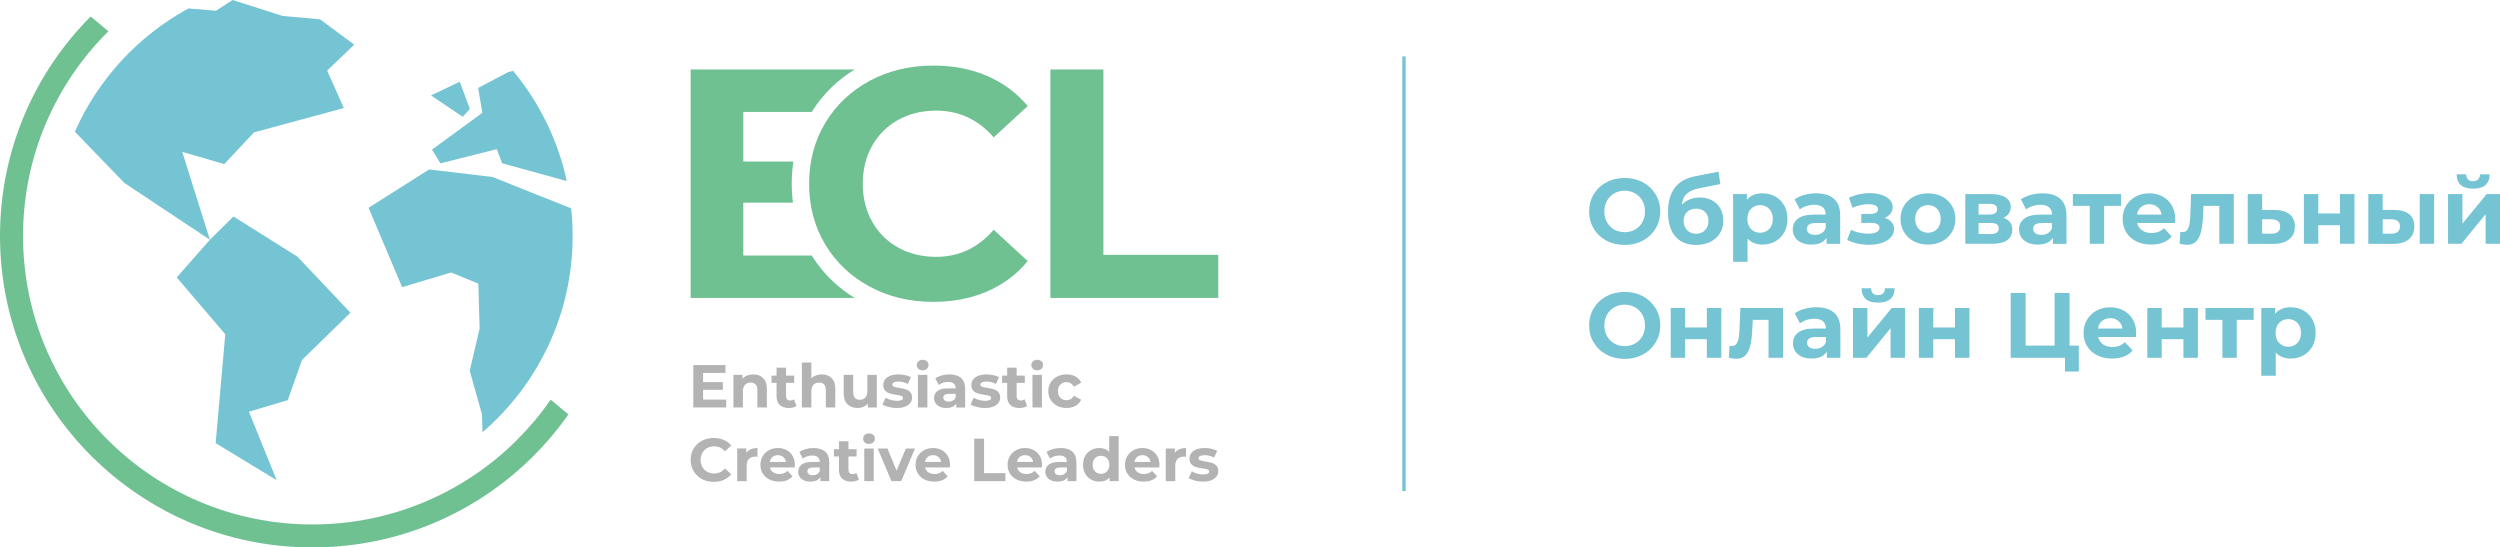 <?xml version="1.0" encoding="UTF-8"?> <svg xmlns="http://www.w3.org/2000/svg" width="274" height="60" viewBox="0 0 274 60" fill="none"> <path fill-rule="evenodd" clip-rule="evenodd" d="M8.202 14.437L13.63 20.05L23.003 26.276L19.975 16.646L24.58 17.983L27.837 14.511L37.685 11.838L35.855 7.735L38.827 4.896L35.077 2.116L30.988 1.751L25.487 0L23.672 1.175L20.65 0.926C15.146 3.924 10.743 8.682 8.202 14.44V14.437Z" fill="#75C4D3"></path> <path fill-rule="evenodd" clip-rule="evenodd" d="M25.585 23.727L23.003 26.276L19.372 30.407L24.691 36.637L23.635 48.57L30.319 52.627L27.283 45.125L31.54 43.855L33.103 39.447L38.411 34.271L32.6 28.132L25.585 23.727Z" fill="#75C4D3"></path> <path fill-rule="evenodd" clip-rule="evenodd" d="M52.884 47.375L52.829 45.423L51.484 40.64L52.565 36.002L52.428 31.084L49.436 29.862L44.075 31.47L40.393 22.775L47.033 18.572L53.993 19.402L62.601 22.839C62.706 23.834 62.762 24.843 62.762 25.867C62.762 34.463 58.932 42.167 52.883 47.375H52.884Z" fill="#75C4D3"></path> <path fill-rule="evenodd" clip-rule="evenodd" d="M56.228 7.762L55.692 7.903L52.408 9.636L52.861 12.368L47.346 16.397L48.272 17.901L54.444 16.349L55.042 17.896L62.121 19.845C61.142 15.323 59.085 11.201 56.229 7.761L56.228 7.762Z" fill="#75C4D3"></path> <path fill-rule="evenodd" clip-rule="evenodd" d="M51.499 11.931L50.385 8.96L47.237 10.457L50.713 12.8L51.499 11.931Z" fill="#75C4D3"></path> <path d="M62.297 45.425C61.149 47.059 59.86 48.59 58.449 49.997C52.253 56.176 43.693 59.998 34.239 59.998C24.784 59.998 16.225 56.175 10.028 49.997C3.832 43.819 0 35.282 0 25.854C0 16.475 3.793 7.979 9.934 1.807L11.879 3.428L11.815 3.492C6.076 9.214 2.527 17.121 2.527 25.854C2.527 34.587 6.076 42.494 11.815 48.217C17.553 53.939 25.482 57.479 34.239 57.479C42.997 57.479 50.925 53.939 56.664 48.217C58.022 46.862 59.258 45.386 60.353 43.804L62.298 45.425H62.297Z" fill="#6FC191"></path> <path d="M102.273 33.084C99.714 33.084 97.401 32.53 95.332 31.421C93.263 30.312 91.637 28.774 90.454 26.807C89.27 24.84 88.678 22.616 88.678 20.136C88.678 17.656 89.27 15.433 90.454 13.465C91.638 11.498 93.264 9.96 95.332 8.851C97.4 7.742 99.726 7.187 102.308 7.187C104.485 7.187 106.451 7.568 108.208 8.332C109.966 9.095 111.443 10.191 112.638 11.622L108.908 15.056C107.21 13.101 105.106 12.123 102.594 12.123C101.04 12.123 99.653 12.463 98.434 13.143C97.214 13.823 96.263 14.771 95.582 15.987C94.9 17.203 94.56 18.585 94.56 20.136C94.56 21.686 94.901 23.069 95.582 24.285C96.264 25.502 97.214 26.45 98.434 27.129C99.653 27.809 101.04 28.149 102.594 28.149C105.106 28.149 107.21 27.159 108.908 25.18L112.638 28.614C111.442 30.069 109.959 31.177 108.19 31.941C106.421 32.704 104.448 33.085 102.272 33.085L102.273 33.084Z" fill="#6FC191"></path> <path d="M115.121 7.615H120.933V27.933H133.523V32.655H115.121V7.615Z" fill="#6FC191"></path> <path d="M93.676 32.655H75.693V7.615H93.676C92.795 8.154 91.986 8.77 91.252 9.464C90.38 10.289 89.618 11.223 88.965 12.266H81.467V17.703H86.957C86.835 18.494 86.774 19.305 86.774 20.136C86.774 20.842 86.818 21.533 86.906 22.21H81.467V28.005H88.965C89.618 29.048 90.38 29.982 91.252 30.808C91.985 31.501 92.793 32.117 93.675 32.656L93.676 32.655Z" fill="#6FC191"></path> <path d="M79.597 43.797V44.661H75.986V40.01H79.511V40.874H77.059V41.884H79.224V42.721H77.059V43.797H79.597H79.597ZM82.561 41.034C83.006 41.034 83.365 41.167 83.637 41.433C83.911 41.699 84.047 42.093 84.047 42.615V44.661H83.008V42.774C83.008 42.491 82.945 42.279 82.821 42.14C82.697 42 82.517 41.93 82.282 41.93C82.02 41.93 81.811 42.011 81.656 42.172C81.501 42.334 81.423 42.575 81.423 42.894V44.661H80.383V41.087H81.376V41.506C81.513 41.355 81.684 41.239 81.889 41.157C82.093 41.075 82.317 41.034 82.561 41.034ZM87.298 44.489C87.196 44.564 87.07 44.621 86.922 44.658C86.772 44.696 86.616 44.715 86.452 44.715C86.026 44.715 85.696 44.606 85.463 44.389C85.229 44.172 85.112 43.853 85.112 43.432V41.964H84.56V41.167H85.112V40.297H86.151V41.167H87.044V41.964H86.151V43.419C86.151 43.569 86.19 43.686 86.268 43.768C86.346 43.85 86.455 43.891 86.598 43.891C86.762 43.891 86.903 43.847 87.017 43.758L87.297 44.489H87.298ZM90.063 41.034C90.508 41.034 90.866 41.167 91.139 41.433C91.412 41.699 91.548 42.093 91.548 42.615V44.661H90.509V42.774C90.509 42.491 90.447 42.279 90.323 42.14C90.199 42 90.018 41.93 89.784 41.93C89.522 41.93 89.313 42.011 89.157 42.172C89.002 42.334 88.924 42.575 88.924 42.894V44.661H87.885V39.731H88.924V41.459C89.062 41.322 89.229 41.216 89.424 41.143C89.62 41.07 89.833 41.034 90.064 41.034H90.063ZM96.1 41.087V44.661H95.113V44.236C94.975 44.391 94.811 44.51 94.62 44.591C94.429 44.673 94.223 44.714 94.001 44.714C93.53 44.714 93.157 44.578 92.882 44.308C92.606 44.038 92.468 43.638 92.468 43.106V41.086H93.508V42.953C93.508 43.529 93.75 43.817 94.234 43.817C94.483 43.817 94.683 43.736 94.834 43.575C94.985 43.413 95.061 43.172 95.061 42.853V41.086H96.1V41.087ZM98.272 44.715C97.974 44.715 97.683 44.679 97.399 44.605C97.115 44.532 96.888 44.441 96.72 44.329L97.067 43.586C97.226 43.687 97.419 43.771 97.646 43.835C97.873 43.898 98.094 43.931 98.313 43.931C98.753 43.931 98.972 43.822 98.972 43.606C98.972 43.504 98.912 43.431 98.793 43.386C98.673 43.342 98.488 43.304 98.24 43.273C97.947 43.229 97.705 43.178 97.513 43.12C97.322 43.062 97.157 42.961 97.017 42.815C96.877 42.669 96.807 42.46 96.807 42.19C96.807 41.965 96.872 41.764 97.003 41.589C97.134 41.414 97.326 41.278 97.576 41.181C97.827 41.083 98.124 41.035 98.466 41.035C98.719 41.035 98.971 41.062 99.222 41.118C99.473 41.173 99.68 41.249 99.845 41.347L99.498 42.085C99.182 41.907 98.838 41.819 98.465 41.819C98.243 41.819 98.076 41.85 97.965 41.912C97.854 41.975 97.799 42.055 97.799 42.151C97.799 42.263 97.859 42.34 97.979 42.385C98.099 42.429 98.29 42.47 98.552 42.511C98.845 42.56 99.085 42.612 99.271 42.667C99.457 42.723 99.62 42.823 99.758 42.969C99.895 43.115 99.965 43.319 99.965 43.58C99.965 43.802 99.898 43.999 99.765 44.172C99.631 44.345 99.437 44.478 99.181 44.574C98.926 44.669 98.623 44.717 98.272 44.717V44.715ZM100.604 41.087H101.643V44.661H100.604V41.087ZM101.123 40.589C100.933 40.589 100.777 40.533 100.658 40.422C100.538 40.312 100.478 40.174 100.478 40.01C100.478 39.846 100.538 39.709 100.658 39.598C100.777 39.487 100.933 39.432 101.123 39.432C101.315 39.432 101.47 39.485 101.59 39.591C101.71 39.697 101.77 39.83 101.77 39.99C101.77 40.163 101.71 40.306 101.59 40.419C101.47 40.531 101.315 40.589 101.123 40.589ZM104.055 41.034C104.61 41.034 105.037 41.166 105.335 41.429C105.632 41.693 105.781 42.091 105.781 42.622V44.662H104.808V44.217C104.613 44.548 104.248 44.715 103.715 44.715C103.439 44.715 103.201 44.669 102.999 44.575C102.797 44.483 102.642 44.354 102.536 44.19C102.43 44.026 102.376 43.84 102.376 43.632C102.376 43.3 102.501 43.038 102.752 42.848C103.003 42.658 103.391 42.563 103.915 42.563H104.741C104.741 42.337 104.672 42.163 104.534 42.041C104.397 41.919 104.19 41.858 103.915 41.858C103.724 41.858 103.536 41.889 103.352 41.949C103.168 42.008 103.011 42.089 102.883 42.191L102.51 41.467C102.705 41.33 102.939 41.224 103.213 41.148C103.486 41.072 103.767 41.035 104.056 41.035L104.055 41.034ZM103.976 44.017C104.153 44.017 104.311 43.976 104.448 43.894C104.586 43.813 104.684 43.691 104.741 43.532V43.167H104.029C103.603 43.167 103.389 43.307 103.389 43.586C103.389 43.719 103.442 43.825 103.545 43.902C103.65 43.979 103.793 44.018 103.975 44.018L103.976 44.017ZM107.926 44.715C107.628 44.715 107.338 44.679 107.054 44.605C106.769 44.532 106.542 44.441 106.374 44.329L106.721 43.586C106.881 43.687 107.074 43.771 107.301 43.835C107.527 43.898 107.749 43.931 107.967 43.931C108.406 43.931 108.627 43.822 108.627 43.606C108.627 43.504 108.567 43.431 108.447 43.386C108.327 43.342 108.142 43.304 107.894 43.273C107.601 43.229 107.358 43.178 107.168 43.12C106.977 43.062 106.811 42.961 106.671 42.815C106.531 42.669 106.461 42.46 106.461 42.19C106.461 41.965 106.527 41.764 106.658 41.589C106.789 41.414 106.98 41.278 107.231 41.181C107.481 41.083 107.778 41.035 108.12 41.035C108.373 41.035 108.626 41.062 108.876 41.118C109.127 41.173 109.336 41.249 109.499 41.347L109.153 42.085C108.838 41.907 108.493 41.819 108.12 41.819C107.898 41.819 107.731 41.85 107.621 41.912C107.509 41.975 107.454 42.055 107.454 42.151C107.454 42.263 107.514 42.34 107.633 42.385C107.753 42.429 107.944 42.47 108.206 42.511C108.499 42.56 108.739 42.612 108.925 42.667C109.112 42.723 109.274 42.823 109.412 42.969C109.55 43.115 109.619 43.319 109.619 43.58C109.619 43.802 109.552 43.999 109.419 44.172C109.286 44.345 109.091 44.478 108.836 44.574C108.58 44.669 108.277 44.717 107.926 44.717V44.715ZM112.57 44.489C112.468 44.564 112.342 44.621 112.194 44.658C112.045 44.696 111.888 44.715 111.725 44.715C111.298 44.715 110.969 44.606 110.736 44.389C110.503 44.172 110.385 43.853 110.385 43.432V41.964H109.833V41.167H110.385V40.297H111.425V41.167H112.318V41.964H111.425V43.419C111.425 43.569 111.464 43.686 111.542 43.768C111.619 43.85 111.73 43.891 111.872 43.891C112.036 43.891 112.175 43.847 112.291 43.758L112.571 44.489H112.57ZM113.157 41.087H114.196V44.661H113.157V41.087ZM113.677 40.589C113.486 40.589 113.331 40.533 113.211 40.422C113.091 40.312 113.031 40.174 113.031 40.01C113.031 39.846 113.091 39.709 113.211 39.598C113.331 39.487 113.486 39.432 113.677 39.432C113.868 39.432 114.023 39.485 114.143 39.591C114.263 39.697 114.323 39.83 114.323 39.99C114.323 40.163 114.263 40.306 114.143 40.419C114.023 40.531 113.868 40.589 113.677 40.589ZM116.895 44.714C116.512 44.714 116.17 44.635 115.865 44.478C115.56 44.321 115.323 44.103 115.152 43.824C114.981 43.544 114.895 43.228 114.895 42.873C114.895 42.519 114.98 42.203 115.152 41.923C115.323 41.644 115.56 41.426 115.865 41.269C116.17 41.111 116.512 41.033 116.895 41.033C117.272 41.033 117.602 41.112 117.884 41.269C118.165 41.426 118.371 41.651 118.5 41.943L117.694 42.374C117.507 42.047 117.239 41.883 116.888 41.883C116.617 41.883 116.392 41.971 116.215 42.149C116.038 42.327 115.948 42.568 115.948 42.873C115.948 43.179 116.037 43.42 116.215 43.598C116.392 43.775 116.617 43.864 116.888 43.864C117.243 43.864 117.511 43.7 117.694 43.373L118.5 43.811C118.371 44.095 118.165 44.316 117.884 44.476C117.602 44.635 117.272 44.715 116.895 44.715V44.714ZM78.219 52.809C77.743 52.809 77.314 52.706 76.929 52.5C76.545 52.294 76.243 52.009 76.023 51.644C75.803 51.278 75.693 50.865 75.693 50.405C75.693 49.944 75.802 49.531 76.023 49.166C76.242 48.801 76.545 48.515 76.929 48.309C77.313 48.103 77.745 48 78.225 48C78.63 48 78.995 48.071 79.322 48.213C79.648 48.355 79.922 48.559 80.144 48.824L79.451 49.462C79.136 49.099 78.745 48.918 78.279 48.918C77.991 48.918 77.733 48.981 77.506 49.107C77.28 49.233 77.103 49.409 76.976 49.636C76.85 49.861 76.786 50.119 76.786 50.407C76.786 50.694 76.85 50.951 76.976 51.177C77.103 51.403 77.279 51.58 77.506 51.706C77.733 51.832 77.991 51.895 78.279 51.895C78.745 51.895 79.137 51.712 79.451 51.344L80.144 51.982C79.922 52.252 79.647 52.458 79.318 52.6C78.989 52.742 78.623 52.813 78.219 52.813L78.219 52.809ZM81.79 49.626C81.915 49.454 82.082 49.322 82.293 49.235C82.504 49.147 82.747 49.102 83.023 49.102V50.059C82.907 50.05 82.83 50.045 82.79 50.045C82.492 50.045 82.259 50.129 82.091 50.294C81.922 50.461 81.837 50.71 81.837 51.042V52.729H80.798V49.155H81.79V49.626ZM87.12 50.955C87.12 50.969 87.114 51.061 87.1 51.235H84.388C84.437 51.456 84.553 51.631 84.735 51.76C84.918 51.889 85.144 51.953 85.415 51.953C85.601 51.953 85.767 51.925 85.911 51.869C86.055 51.814 86.189 51.726 86.314 51.607L86.867 52.205C86.529 52.59 86.037 52.783 85.388 52.783C84.983 52.783 84.626 52.704 84.315 52.547C84.004 52.39 83.764 52.172 83.595 51.893C83.426 51.613 83.342 51.297 83.342 50.943C83.342 50.593 83.425 50.277 83.592 49.996C83.758 49.715 83.988 49.495 84.278 49.339C84.569 49.181 84.894 49.102 85.254 49.102C85.605 49.102 85.923 49.178 86.206 49.328C86.491 49.479 86.714 49.694 86.876 49.976C87.038 50.257 87.119 50.583 87.119 50.956L87.12 50.955ZM85.262 49.886C85.026 49.886 84.829 49.952 84.669 50.085C84.508 50.218 84.41 50.4 84.375 50.63H86.14C86.105 50.404 86.007 50.223 85.848 50.088C85.687 49.954 85.492 49.886 85.261 49.886H85.262ZM89.159 49.102C89.714 49.102 90.141 49.234 90.439 49.498C90.736 49.761 90.885 50.159 90.885 50.69V52.73H89.912V52.285C89.717 52.617 89.352 52.783 88.819 52.783C88.543 52.783 88.305 52.737 88.103 52.643C87.901 52.55 87.746 52.422 87.639 52.258C87.533 52.094 87.48 51.908 87.48 51.699C87.48 51.368 87.606 51.106 87.856 50.916C88.107 50.725 88.495 50.63 89.019 50.63H89.845C89.845 50.405 89.776 50.231 89.638 50.109C89.501 49.987 89.294 49.926 89.019 49.926C88.828 49.926 88.64 49.956 88.456 50.016C88.272 50.076 88.115 50.157 87.987 50.258L87.614 49.535C87.809 49.397 88.043 49.291 88.317 49.216C88.59 49.14 88.871 49.103 89.16 49.103L89.159 49.102ZM89.08 52.085C89.257 52.085 89.415 52.045 89.552 51.963C89.69 51.881 89.788 51.76 89.845 51.601V51.235H89.133C88.707 51.235 88.493 51.375 88.493 51.654C88.493 51.788 88.546 51.893 88.649 51.97C88.754 52.048 88.897 52.086 89.079 52.086L89.08 52.085ZM94.137 52.558C94.034 52.633 93.909 52.689 93.76 52.727C93.611 52.765 93.455 52.783 93.29 52.783C92.864 52.783 92.534 52.675 92.301 52.457C92.068 52.24 91.951 51.921 91.951 51.501V50.032H91.398V49.235H91.951V48.365H92.99V49.235H93.882V50.032H92.99V51.487C92.99 51.638 93.028 51.754 93.106 51.836C93.184 51.918 93.293 51.959 93.436 51.959C93.601 51.959 93.741 51.915 93.856 51.826L94.137 52.558ZM94.723 49.156H95.762V52.73H94.723V49.156ZM95.243 48.658C95.052 48.658 94.896 48.602 94.777 48.492C94.657 48.381 94.597 48.244 94.597 48.08C94.597 47.915 94.657 47.778 94.777 47.667C94.897 47.557 95.052 47.501 95.243 47.501C95.434 47.501 95.59 47.554 95.709 47.66C95.829 47.766 95.888 47.899 95.888 48.059C95.888 48.232 95.829 48.375 95.709 48.488C95.589 48.6 95.434 48.658 95.243 48.658ZM100.286 49.156L98.774 52.73H97.701L96.196 49.156H97.268L98.261 51.588L99.287 49.156H100.286ZM104.123 50.956C104.123 50.969 104.117 51.062 104.103 51.235H101.392C101.441 51.457 101.556 51.632 101.739 51.761C101.921 51.889 102.147 51.953 102.418 51.953C102.604 51.953 102.77 51.925 102.914 51.87C103.058 51.814 103.193 51.727 103.318 51.607L103.87 52.206C103.533 52.591 103.04 52.784 102.391 52.784C101.987 52.784 101.63 52.705 101.318 52.548C101.008 52.391 100.767 52.173 100.598 51.894C100.43 51.614 100.345 51.298 100.345 50.943C100.345 50.593 100.429 50.278 100.595 49.997C100.761 49.715 100.991 49.496 101.281 49.339C101.572 49.182 101.897 49.103 102.257 49.103C102.608 49.103 102.925 49.179 103.21 49.329C103.494 49.48 103.718 49.695 103.88 49.976C104.042 50.258 104.123 50.584 104.123 50.957L104.123 50.956ZM102.265 49.886C102.03 49.886 101.832 49.953 101.672 50.086C101.512 50.219 101.414 50.401 101.378 50.63H103.144C103.108 50.405 103.01 50.224 102.851 50.089C102.691 49.955 102.496 49.886 102.264 49.886H102.265ZM106.775 48.08H107.854V51.853H110.193V52.73H106.775V48.08ZM114.21 50.956C114.21 50.969 114.204 51.062 114.19 51.235H111.478C111.527 51.457 111.643 51.632 111.824 51.761C112.007 51.889 112.233 51.953 112.504 51.953C112.69 51.953 112.856 51.925 113 51.87C113.144 51.814 113.278 51.727 113.402 51.607L113.956 52.206C113.618 52.591 113.125 52.784 112.477 52.784C112.072 52.784 111.715 52.705 111.404 52.548C111.093 52.391 110.853 52.173 110.684 51.894C110.515 51.614 110.431 51.298 110.431 50.943C110.431 50.593 110.514 50.278 110.681 49.997C110.848 49.715 111.077 49.496 111.367 49.339C111.658 49.182 111.983 49.103 112.343 49.103C112.694 49.103 113.012 49.179 113.296 49.329C113.58 49.48 113.803 49.695 113.965 49.976C114.127 50.258 114.208 50.584 114.208 50.957L114.21 50.956ZM112.352 49.886C112.116 49.886 111.919 49.953 111.758 50.086C111.598 50.219 111.501 50.401 111.466 50.63H113.231C113.196 50.405 113.098 50.224 112.938 50.089C112.778 49.955 112.583 49.886 112.352 49.886ZM116.249 49.103C116.804 49.103 117.23 49.235 117.527 49.498C117.825 49.762 117.974 50.16 117.974 50.691V52.731H117.001V52.286C116.806 52.617 116.441 52.784 115.908 52.784C115.633 52.784 115.394 52.738 115.191 52.644C114.99 52.551 114.835 52.423 114.729 52.259C114.623 52.095 114.569 51.909 114.569 51.7C114.569 51.368 114.694 51.107 114.945 50.916C115.196 50.726 115.584 50.631 116.108 50.631H116.934C116.934 50.406 116.865 50.231 116.727 50.109C116.59 49.988 116.383 49.927 116.108 49.927C115.917 49.927 115.729 49.957 115.545 50.017C115.361 50.077 115.204 50.157 115.076 50.259L114.703 49.535C114.898 49.398 115.132 49.292 115.406 49.217C115.679 49.141 115.96 49.104 116.249 49.104V49.103ZM116.169 52.086C116.346 52.086 116.504 52.046 116.641 51.963C116.779 51.882 116.877 51.761 116.935 51.602V51.236H116.222C115.796 51.236 115.582 51.376 115.582 51.655C115.582 51.788 115.635 51.894 115.739 51.971C115.843 52.048 115.986 52.087 116.169 52.087V52.086ZM122.604 47.801V52.731H121.612V52.319C121.355 52.629 120.982 52.784 120.492 52.784C120.155 52.784 119.85 52.708 119.576 52.558C119.302 52.408 119.089 52.193 118.933 51.914C118.778 51.634 118.7 51.311 118.7 50.943C118.7 50.576 118.777 50.252 118.933 49.973C119.089 49.694 119.303 49.479 119.576 49.329C119.849 49.179 120.155 49.103 120.492 49.103C120.95 49.103 121.307 49.247 121.565 49.535V47.801H122.604H122.604ZM120.673 51.933C120.934 51.933 121.152 51.843 121.326 51.664C121.499 51.484 121.586 51.244 121.586 50.943C121.586 50.641 121.499 50.401 121.326 50.221C121.152 50.042 120.935 49.953 120.673 49.953C120.406 49.953 120.187 50.042 120.013 50.221C119.839 50.401 119.753 50.641 119.753 50.943C119.753 51.244 119.839 51.484 120.013 51.664C120.187 51.843 120.406 51.933 120.673 51.933ZM127.075 50.956C127.075 50.969 127.068 51.062 127.054 51.235H124.343C124.392 51.457 124.507 51.632 124.69 51.761C124.872 51.889 125.098 51.953 125.369 51.953C125.556 51.953 125.721 51.925 125.865 51.87C126.01 51.814 126.144 51.727 126.269 51.607L126.822 52.206C126.484 52.591 125.991 52.784 125.342 52.784C124.938 52.784 124.581 52.705 124.27 52.548C123.959 52.391 123.718 52.173 123.55 51.894C123.381 51.614 123.296 51.298 123.296 50.943C123.296 50.593 123.38 50.278 123.546 49.997C123.713 49.715 123.942 49.496 124.232 49.339C124.524 49.182 124.848 49.103 125.208 49.103C125.559 49.103 125.876 49.179 126.161 49.329C126.445 49.48 126.669 49.695 126.831 49.976C126.993 50.258 127.074 50.584 127.074 50.957L127.075 50.956ZM125.216 49.886C124.981 49.886 124.783 49.953 124.623 50.086C124.464 50.219 124.366 50.401 124.33 50.63H126.096C126.06 50.405 125.962 50.224 125.803 50.089C125.643 49.955 125.448 49.886 125.216 49.886ZM128.761 49.627C128.885 49.455 129.053 49.323 129.264 49.236C129.475 49.148 129.718 49.103 129.993 49.103V50.06C129.877 50.05 129.8 50.046 129.76 50.046C129.462 50.046 129.229 50.13 129.06 50.295C128.892 50.462 128.807 50.711 128.807 51.043V52.73H127.768V49.156H128.761V49.627ZM131.832 52.783C131.534 52.783 131.244 52.747 130.959 52.674C130.675 52.6 130.449 52.509 130.28 52.398L130.626 51.654C130.786 51.755 130.979 51.839 131.206 51.903C131.432 51.967 131.654 51.999 131.872 51.999C132.311 51.999 132.531 51.89 132.531 51.674C132.531 51.572 132.472 51.499 132.352 51.454C132.232 51.41 132.047 51.373 131.799 51.342C131.506 51.297 131.263 51.246 131.072 51.188C130.882 51.131 130.716 51.029 130.576 50.883C130.436 50.737 130.366 50.529 130.366 50.258C130.366 50.033 130.432 49.833 130.563 49.657C130.693 49.482 130.885 49.346 131.136 49.249C131.386 49.152 131.683 49.103 132.025 49.103C132.278 49.103 132.531 49.131 132.781 49.186C133.032 49.242 133.24 49.318 133.404 49.415L133.058 50.153C132.742 49.976 132.398 49.887 132.025 49.887C131.803 49.887 131.636 49.918 131.526 49.981C131.415 50.043 131.359 50.123 131.359 50.221C131.359 50.331 131.419 50.409 131.539 50.453C131.659 50.497 131.85 50.539 132.111 50.579C132.405 50.628 132.645 50.68 132.831 50.736C133.018 50.791 133.18 50.891 133.318 51.038C133.456 51.183 133.525 51.388 133.525 51.649C133.525 51.87 133.458 52.068 133.325 52.24C133.191 52.413 132.996 52.547 132.742 52.643C132.486 52.738 132.183 52.786 131.832 52.786V52.783Z" fill="#B3B3B3"></path> <path d="M154.06 6.183V53.814H153.692V6.183H154.06Z" fill="#75C4D3"></path> <path d="M178.063 26.847C177.324 26.847 176.658 26.688 176.065 26.371C175.472 26.053 175.007 25.615 174.671 25.057C174.335 24.499 174.168 23.872 174.168 23.175C174.168 22.479 174.335 21.852 174.671 21.294C175.007 20.736 175.472 20.298 176.065 19.98C176.658 19.662 177.325 19.504 178.063 19.504C178.803 19.504 179.467 19.663 180.058 19.98C180.647 20.298 181.112 20.736 181.451 21.294C181.79 21.852 181.96 22.479 181.96 23.175C181.96 23.872 181.79 24.499 181.451 25.057C181.112 25.615 180.647 26.053 180.058 26.371C179.467 26.689 178.803 26.847 178.063 26.847ZM178.063 25.448C178.484 25.448 178.864 25.351 179.203 25.159C179.542 24.966 179.809 24.698 180.002 24.353C180.195 24.008 180.291 23.616 180.291 23.176C180.291 22.736 180.194 22.345 180.002 22C179.809 21.655 179.542 21.386 179.203 21.193C178.864 21 178.484 20.904 178.063 20.904C177.643 20.904 177.263 21.001 176.924 21.193C176.585 21.385 176.319 21.654 176.126 22C175.932 22.345 175.835 22.737 175.835 23.176C175.835 23.616 175.932 24.008 176.126 24.353C176.319 24.698 176.585 24.966 176.924 25.159C177.263 25.352 177.643 25.448 178.063 25.448ZM186.273 21.644C186.795 21.644 187.253 21.75 187.646 21.963C188.039 22.176 188.343 22.475 188.557 22.861C188.77 23.246 188.877 23.692 188.877 24.2C188.877 24.721 188.75 25.182 188.495 25.584C188.241 25.986 187.887 26.298 187.433 26.517C186.979 26.737 186.463 26.847 185.886 26.847C184.93 26.847 184.179 26.541 183.633 25.929C183.087 25.317 182.815 24.419 182.815 23.236C182.815 22.14 183.053 21.267 183.532 20.614C184.01 19.961 184.744 19.533 185.735 19.33L188.339 18.814L188.552 20.173L186.254 20.629C185.629 20.75 185.167 20.954 184.865 21.237C184.564 21.521 184.385 21.923 184.331 22.444C184.568 22.187 184.854 21.989 185.185 21.851C185.518 21.712 185.881 21.643 186.274 21.643L186.273 21.644ZM185.897 25.62C186.303 25.62 186.631 25.488 186.878 25.225C187.125 24.961 187.249 24.626 187.249 24.221C187.249 23.807 187.125 23.48 186.878 23.237C186.631 22.994 186.303 22.872 185.897 22.872C185.483 22.872 185.151 22.993 184.9 23.237C184.649 23.48 184.524 23.808 184.524 24.221C184.524 24.633 184.652 24.97 184.91 25.23C185.167 25.491 185.497 25.62 185.897 25.62ZM193.18 21.187C193.689 21.187 194.152 21.304 194.569 21.537C194.986 21.771 195.313 22.098 195.55 22.521C195.787 22.943 195.906 23.435 195.906 23.997C195.906 24.558 195.787 25.05 195.55 25.473C195.313 25.895 194.986 26.224 194.569 26.457C194.152 26.69 193.689 26.807 193.18 26.807C192.482 26.807 191.932 26.587 191.532 26.148V28.695H189.946V21.268H191.461V21.897C191.855 21.423 192.428 21.187 193.18 21.187ZM192.906 25.508C193.313 25.508 193.647 25.371 193.908 25.098C194.17 24.824 194.3 24.457 194.3 23.997C194.3 23.537 194.169 23.17 193.908 22.896C193.647 22.622 193.313 22.485 192.906 22.485C192.499 22.485 192.165 22.622 191.904 22.896C191.643 23.169 191.513 23.536 191.513 23.997C191.513 24.456 191.644 24.823 191.904 25.098C192.166 25.371 192.499 25.508 192.906 25.508ZM199.05 21.187C199.897 21.187 200.549 21.388 201.003 21.791C201.457 22.193 201.685 22.8 201.685 23.612V26.727H200.199V26.047C199.901 26.553 199.344 26.808 198.531 26.808C198.111 26.808 197.746 26.737 197.437 26.595C197.129 26.453 196.893 26.256 196.73 26.006C196.567 25.756 196.486 25.472 196.486 25.154C196.486 24.647 196.678 24.248 197.061 23.957C197.444 23.666 198.036 23.521 198.836 23.521H200.096C200.096 23.176 199.992 22.911 199.781 22.725C199.571 22.539 199.255 22.446 198.835 22.446C198.543 22.446 198.257 22.491 197.975 22.583C197.694 22.674 197.454 22.797 197.257 22.953L196.688 21.847C196.987 21.638 197.344 21.475 197.761 21.36C198.178 21.245 198.607 21.188 199.048 21.188L199.05 21.187ZM198.928 25.741C199.199 25.741 199.44 25.679 199.65 25.554C199.86 25.429 200.009 25.244 200.097 25.001V24.443H199.009C198.357 24.443 198.032 24.656 198.032 25.082C198.032 25.284 198.111 25.445 198.271 25.564C198.43 25.683 198.649 25.741 198.927 25.741H198.928ZM206.568 23.885C206.893 23.986 207.146 24.142 207.325 24.352C207.505 24.561 207.595 24.811 207.595 25.103C207.595 25.448 207.476 25.75 207.239 26.011C207.002 26.272 206.676 26.472 206.263 26.615C205.849 26.757 205.381 26.828 204.859 26.828C204.432 26.828 204.012 26.784 203.598 26.696C203.184 26.607 202.801 26.476 202.448 26.3L202.875 25.194C203.452 25.471 204.09 25.61 204.788 25.61C205.161 25.61 205.454 25.555 205.668 25.443C205.881 25.331 205.989 25.174 205.989 24.971C205.989 24.795 205.914 24.662 205.765 24.571C205.616 24.48 205.399 24.434 205.113 24.434H203.994V23.45H204.971C205.249 23.45 205.462 23.405 205.611 23.318C205.761 23.229 205.835 23.101 205.835 22.932C205.835 22.756 205.741 22.621 205.555 22.526C205.368 22.432 205.103 22.384 204.757 22.384C204.227 22.384 203.651 22.509 203.027 22.76L202.641 21.664C203.4 21.332 204.14 21.166 204.859 21.166C205.354 21.166 205.796 21.227 206.186 21.349C206.576 21.47 206.883 21.648 207.107 21.882C207.33 22.115 207.443 22.388 207.443 22.698C207.443 22.956 207.365 23.187 207.209 23.393C207.053 23.6 206.839 23.764 206.568 23.885H206.568ZM211.308 26.806C210.731 26.806 210.214 26.686 209.757 26.446C209.298 26.206 208.941 25.873 208.683 25.447C208.426 25.021 208.297 24.537 208.297 23.996C208.297 23.455 208.426 22.972 208.683 22.545C208.941 22.119 209.298 21.786 209.757 21.546C210.214 21.306 210.731 21.186 211.308 21.186C211.884 21.186 212.4 21.306 212.854 21.546C213.308 21.786 213.664 22.119 213.922 22.545C214.181 22.972 214.309 23.455 214.309 23.996C214.309 24.537 214.18 25.021 213.922 25.447C213.665 25.873 213.309 26.206 212.854 26.446C212.4 26.686 211.884 26.806 211.308 26.806ZM211.308 25.507C211.715 25.507 212.049 25.37 212.31 25.097C212.57 24.823 212.701 24.456 212.701 23.996C212.701 23.536 212.57 23.169 212.31 22.895C212.048 22.622 211.715 22.485 211.308 22.485C210.901 22.485 210.565 22.622 210.3 22.895C210.036 23.169 209.904 23.536 209.904 23.996C209.904 24.455 210.036 24.822 210.3 25.097C210.565 25.37 210.9 25.507 211.308 25.507ZM219.578 23.874C220.222 24.09 220.545 24.524 220.545 25.172C220.545 25.666 220.358 26.049 219.985 26.319C219.612 26.589 219.056 26.724 218.317 26.724H215.397V21.267H218.194C218.879 21.267 219.415 21.39 219.802 21.637C220.188 21.884 220.382 22.23 220.382 22.677C220.382 22.947 220.312 23.186 220.173 23.392C220.034 23.599 219.836 23.759 219.578 23.874ZM216.852 23.509H218.052C218.608 23.509 218.885 23.313 218.885 22.92C218.885 22.535 218.608 22.342 218.052 22.342H216.852V23.509V23.509ZM218.184 25.65C218.767 25.65 219.059 25.45 219.059 25.051C219.059 24.842 218.992 24.688 218.856 24.59C218.72 24.492 218.506 24.443 218.215 24.443H216.852V25.65H218.184ZM223.85 21.186C224.698 21.186 225.349 21.387 225.804 21.79C226.258 22.192 226.486 22.799 226.486 23.611V26.726H225V26.046C224.702 26.553 224.146 26.807 223.332 26.807C222.912 26.807 222.547 26.736 222.238 26.594C221.929 26.452 221.694 26.256 221.531 26.006C221.368 25.756 221.287 25.471 221.287 25.153C221.287 24.646 221.479 24.247 221.862 23.956C222.246 23.665 222.837 23.52 223.637 23.52H224.898C224.898 23.175 224.793 22.91 224.583 22.724C224.373 22.538 224.057 22.445 223.637 22.445C223.345 22.445 223.059 22.49 222.778 22.582C222.497 22.673 222.257 22.797 222.06 22.952L221.491 21.846C221.789 21.637 222.147 21.475 222.564 21.359C222.981 21.244 223.41 21.187 223.85 21.187V21.186ZM223.729 25.741C224 25.741 224.241 25.678 224.451 25.553C224.661 25.428 224.811 25.243 224.898 25V24.442H223.81C223.158 24.442 222.833 24.655 222.833 25.081C222.833 25.284 222.913 25.444 223.072 25.563C223.232 25.682 223.45 25.741 223.728 25.741H223.729ZM232.467 22.565H230.615V26.724H229.038V22.565H227.186V21.267H232.466V22.565H232.467ZM238.407 24.016C238.407 24.036 238.397 24.179 238.377 24.442H234.236C234.311 24.78 234.487 25.047 234.765 25.243C235.044 25.439 235.39 25.538 235.803 25.538C236.089 25.538 236.341 25.496 236.561 25.411C236.782 25.326 236.987 25.193 237.176 25.01L238.02 25.923C237.506 26.511 236.752 26.806 235.762 26.806C235.145 26.806 234.599 26.686 234.124 26.446C233.649 26.206 233.283 25.873 233.025 25.447C232.768 25.021 232.639 24.537 232.639 23.996C232.639 23.462 232.766 22.98 233.02 22.551C233.274 22.122 233.624 21.787 234.067 21.546C234.512 21.306 235.008 21.186 235.558 21.186C236.094 21.186 236.578 21.301 237.012 21.531C237.447 21.761 237.787 22.091 238.035 22.52C238.282 22.949 238.406 23.448 238.406 24.016H238.407ZM235.569 22.383C235.209 22.383 234.908 22.484 234.663 22.686C234.419 22.889 234.27 23.166 234.216 23.518H236.911C236.857 23.173 236.708 22.898 236.464 22.692C236.219 22.485 235.922 22.382 235.569 22.382V22.383ZM244.826 21.267V26.724H243.239V22.565H241.51L241.459 23.529C241.432 24.246 241.364 24.841 241.255 25.314C241.147 25.788 240.971 26.16 240.726 26.43C240.482 26.7 240.143 26.835 239.709 26.835C239.479 26.835 239.204 26.795 238.885 26.713L238.967 25.415C239.075 25.428 239.154 25.435 239.201 25.435C239.438 25.435 239.616 25.348 239.735 25.177C239.854 25.004 239.934 24.785 239.974 24.518C240.015 24.251 240.045 23.898 240.065 23.457L240.147 21.266H244.827L244.826 21.267ZM249.312 23.012C250.024 23.019 250.57 23.179 250.95 23.494C251.33 23.808 251.52 24.253 251.52 24.827C251.52 25.429 251.308 25.897 250.883 26.232C250.46 26.567 249.865 26.734 249.099 26.734L246.352 26.724V21.267H247.93V23.012H249.313H249.312ZM248.956 25.608C249.261 25.615 249.495 25.551 249.658 25.416C249.821 25.28 249.902 25.077 249.902 24.807C249.902 24.543 249.823 24.351 249.662 24.229C249.504 24.108 249.267 24.043 248.956 24.036L247.929 24.026V25.608H248.956ZM252.506 21.267H254.084V23.398H256.464V21.267H258.051V26.724H256.464V24.685H254.084V26.724H252.506V21.267ZM262.445 23.012C263.157 23.019 263.697 23.178 264.063 23.488C264.428 23.8 264.611 24.246 264.611 24.827C264.611 25.436 264.405 25.906 263.991 26.237C263.578 26.569 262.991 26.734 262.232 26.734L259.566 26.724V21.267H261.144V23.012H262.446H262.445ZM265.202 21.267H266.779V26.724H265.202V21.267ZM262.089 25.608C262.394 25.615 262.628 25.551 262.791 25.416C262.954 25.28 263.035 25.077 263.035 24.807C263.035 24.543 262.956 24.351 262.796 24.229C262.637 24.108 262.401 24.043 262.089 24.036L261.143 24.026V25.608H262.089ZM268.304 21.267H269.881V24.513L272.546 21.267H274.001V26.724H272.424V23.478L269.769 26.724H268.304V21.267ZM271.051 20.678C269.857 20.678 269.257 20.154 269.25 19.105H270.288C270.295 19.342 270.362 19.527 270.487 19.658C270.613 19.791 270.797 19.856 271.041 19.856C271.285 19.856 271.473 19.791 271.606 19.658C271.738 19.527 271.804 19.343 271.804 19.105H272.862C272.856 20.154 272.252 20.678 271.051 20.678H271.051ZM178.064 39.336C177.325 39.336 176.659 39.177 176.066 38.86C175.473 38.542 175.008 38.104 174.672 37.546C174.336 36.988 174.169 36.361 174.169 35.664C174.169 34.968 174.336 34.341 174.672 33.783C175.008 33.225 175.473 32.787 176.066 32.469C176.659 32.151 177.326 31.992 178.064 31.992C178.803 31.992 179.468 32.151 180.058 32.469C180.648 32.787 181.112 33.225 181.452 33.783C181.791 34.341 181.961 34.968 181.961 35.664C181.961 36.361 181.791 36.988 181.452 37.546C181.112 38.104 180.648 38.542 180.058 38.86C179.468 39.178 178.803 39.336 178.064 39.336ZM178.064 37.937C178.484 37.937 178.865 37.84 179.204 37.647C179.543 37.455 179.809 37.186 180.003 36.841C180.196 36.496 180.292 36.104 180.292 35.664C180.292 35.224 180.195 34.833 180.003 34.488C179.809 34.143 179.543 33.874 179.204 33.682C178.865 33.489 178.485 33.392 178.064 33.392C177.644 33.392 177.264 33.489 176.925 33.682C176.586 33.874 176.32 34.143 176.127 34.488C175.933 34.833 175.836 35.225 175.836 35.664C175.836 36.105 175.933 36.496 176.127 36.841C176.32 37.186 176.586 37.455 176.925 37.647C177.264 37.84 177.644 37.937 178.064 37.937ZM227.839 37.876V40.717H226.323V39.215H220.372V32.114H222.01V37.876H225.184V32.114H226.822V37.876H227.839H227.839ZM183.11 33.757H184.687V35.888H187.068V33.757H188.655V39.215H187.068V37.176H184.687V39.215H183.11V33.757ZM195.419 33.757V39.215H193.832V35.056H192.103L192.052 36.02C192.025 36.736 191.958 37.332 191.849 37.805C191.74 38.278 191.564 38.65 191.32 38.921C191.076 39.191 190.736 39.326 190.303 39.326C190.071 39.326 189.797 39.286 189.478 39.205L189.56 37.906C189.669 37.92 189.747 37.927 189.794 37.927C190.031 37.927 190.209 37.841 190.328 37.668C190.447 37.496 190.526 37.276 190.568 37.009C190.608 36.742 190.639 36.389 190.659 35.95L190.741 33.758H195.42L195.419 33.757ZM199.07 33.676C199.918 33.676 200.569 33.877 201.023 34.279C201.477 34.681 201.705 35.288 201.705 36.1V39.215H200.22V38.535C199.921 39.043 199.365 39.296 198.551 39.296C198.131 39.296 197.766 39.225 197.458 39.083C197.149 38.941 196.914 38.745 196.751 38.494C196.588 38.244 196.507 37.959 196.507 37.642C196.507 37.135 196.699 36.736 197.082 36.446C197.465 36.154 198.057 36.009 198.857 36.009H200.117C200.117 35.664 200.013 35.398 199.802 35.212C199.592 35.027 199.276 34.933 198.856 34.933C198.564 34.933 198.278 34.979 197.996 35.069C197.715 35.161 197.475 35.285 197.279 35.44L196.709 34.334C197.008 34.124 197.365 33.962 197.782 33.847C198.199 33.732 198.629 33.675 199.069 33.675L199.07 33.676ZM198.949 38.23C199.22 38.23 199.461 38.168 199.671 38.043C199.881 37.918 200.031 37.733 200.118 37.49V36.932H199.031C198.379 36.932 198.053 37.145 198.053 37.572C198.053 37.774 198.133 37.935 198.293 38.053C198.452 38.172 198.67 38.23 198.949 38.23ZM203.089 33.757H204.665V37.003L207.33 33.757H208.785V39.215H207.208V35.969L204.553 39.215H203.089V33.757ZM205.835 33.169C204.642 33.169 204.042 32.645 204.035 31.596H205.073C205.08 31.833 205.146 32.017 205.271 32.149C205.397 32.281 205.582 32.347 205.826 32.347C206.07 32.347 206.258 32.281 206.39 32.149C206.523 32.017 206.589 31.834 206.589 31.596H207.647C207.64 32.644 207.037 33.169 205.836 33.169H205.835ZM210.311 33.757H211.888V35.888H214.268V33.757H215.855V39.215H214.268V37.176H211.888V39.215H210.311V33.757ZM234.125 36.507C234.125 36.527 234.115 36.669 234.094 36.933H229.954C230.028 37.271 230.205 37.538 230.483 37.734C230.761 37.93 231.108 38.029 231.521 38.029C231.806 38.029 232.059 37.986 232.279 37.901C232.499 37.816 232.705 37.683 232.894 37.501L233.739 38.414C233.224 39.002 232.471 39.297 231.481 39.297C230.864 39.297 230.318 39.176 229.843 38.937C229.368 38.697 229.001 38.363 228.744 37.938C228.487 37.512 228.358 37.028 228.358 36.487C228.358 35.952 228.485 35.471 228.739 35.042C228.994 34.612 229.342 34.278 229.787 34.038C230.232 33.798 230.728 33.678 231.277 33.678C231.813 33.678 232.298 33.793 232.732 34.023C233.167 34.252 233.507 34.582 233.755 35.012C234.002 35.441 234.127 35.941 234.127 36.509L234.125 36.507ZM231.287 34.873C230.927 34.873 230.625 34.974 230.381 35.178C230.137 35.381 229.988 35.658 229.934 36.01H232.629C232.575 35.664 232.426 35.389 232.182 35.183C231.938 34.977 231.64 34.873 231.287 34.873ZM235.345 33.757H236.922V35.888H239.302V33.757H240.889V39.215H239.302V37.176H236.922V39.215H235.345V33.757ZM247.002 35.056H245.151V39.215H243.574V35.056H241.723V33.757H247.002V35.056ZM251.072 33.677C251.58 33.677 252.043 33.794 252.46 34.027C252.877 34.261 253.204 34.588 253.441 35.011C253.678 35.433 253.797 35.925 253.797 36.486C253.797 37.047 253.678 37.539 253.441 37.962C253.204 38.385 252.877 38.713 252.46 38.946C252.043 39.179 251.58 39.296 251.072 39.296C250.373 39.296 249.823 39.076 249.424 38.637V41.183H247.837V33.757H249.353V34.386C249.746 33.912 250.319 33.676 251.072 33.676V33.677ZM250.797 37.998C251.204 37.998 251.538 37.862 251.799 37.587C252.06 37.313 252.191 36.947 252.191 36.487C252.191 36.027 252.06 35.66 251.799 35.386C251.537 35.112 251.204 34.975 250.797 34.975C250.391 34.975 250.056 35.112 249.796 35.386C249.535 35.66 249.404 36.026 249.404 36.487C249.404 36.947 249.535 37.313 249.796 37.587C250.057 37.861 250.391 37.998 250.797 37.998Z" fill="#75C4D3"></path> </svg> 